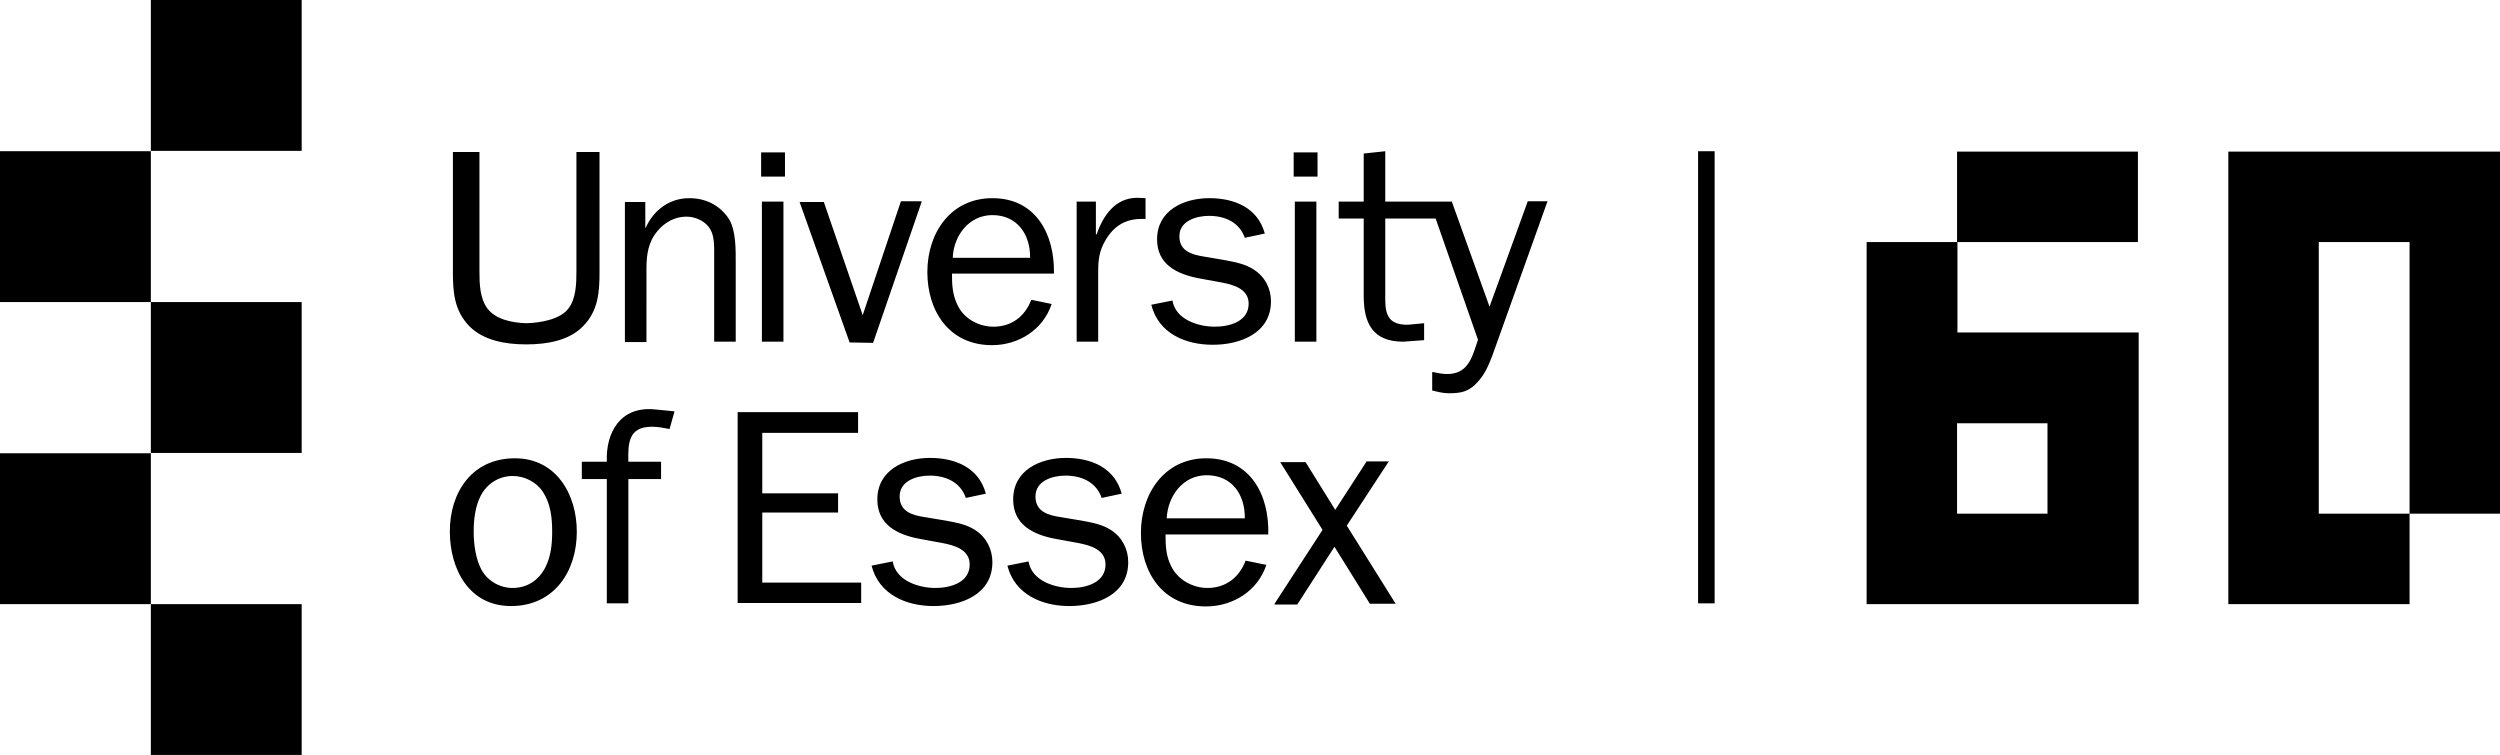 <?xml version="1.0" encoding="utf-8"?>
<!-- Generator: Adobe Illustrator 28.4.1, SVG Export Plug-In . SVG Version: 6.00 Build 0)  -->
<svg version="1.1" id="Layer_1" xmlns="http://www.w3.org/2000/svg" xmlns:xlink="http://www.w3.org/1999/xlink" x="0px" y="0px"
	 width="649.7px" height="196.2px" viewBox="0 0 649.7 196.2" enable-background="new 0 0 649.7 196.2" xml:space="preserve">
<path d="M0,39.3h39.2v39.2H0V39.3z M39.2,0h39.2v39.2H39.2V0z M39.2,78.5h39.2v39.2H39.2V78.5z M0,117.8h39.2V157H0V117.8z
	 M39.2,157h39.2v39.2H39.2V157z"/>
<g>
	<path d="M179.1,51.5c-5.2,0-9.3,3.2-11.3,7.7h-0.1v-6.7h-5.3v36.4h5.6V69.8c0-3.7,0.5-7,2.9-9.8c1.9-2.3,4.6-3.7,7.5-3.7
		c2.4,0,5,1.2,6.2,3.3c1.1,1.9,1,4.6,1,6.7v22.5h5.6V68.6c0-3.6,0.1-8.5-1.7-11.6C187.1,53.3,183.4,51.5,179.1,51.5z M198,52.4h5.6
		v36.4H198V52.4z M197.8,39.6h6.2v6.3h-6.2V39.6z M285,60.9h-0.2v-8.5h-5v36.4h5.6V70.4c0-2.9,0.3-5.2,1.8-7.8
		c2.1-3.7,5.1-5.7,9.4-5.7h1.1v-5.4l-2.1-0.1C289.8,51.4,286.7,56,285,60.9L285,60.9z M325.9,70.1c-2.2-1.5-5-2-7.6-2.5l-5.3-0.9
		c-3.2-0.5-6.5-1.4-6.5-5.3c0-4,4.4-5.3,7.7-5.3c4.2,0,7.9,1.7,9.3,5.7l5.2-1.1c-1.8-6.7-7.9-9.2-14.4-9.2
		c-6.7,0-13.6,3.2-13.6,10.7c0,6.5,5.1,9,10.7,10.1l6,1.1c3.2,0.6,7.1,1.7,7.1,5.5c0,4.7-5,6-8.8,6c-4.4,0-10.2-1.9-11-6.8l-5.5,1.1
		c1.9,7.5,8.9,10.4,16,10.4s15.1-3,15.1-11.3C330.3,75,328.8,72,325.9,70.1L325.9,70.1z M336.5,52.4h5.6v36.4h-5.6V52.4z
		 M336.2,39.6h6.2v6.3h-6.2V39.6z M273.3,79c-2.2,6.7-8.6,10.7-15.5,10.7c-11.1,0-16.8-8.8-16.8-19c0-10.1,6-19.2,16.9-19.2
		c11.4,0,16.2,9.5,16,19.6h-26.5c0,2.9,0.1,5.5,1.5,8.3c1.7,3.5,5.5,5.5,9.3,5.5c4.7,0,8.2-2.7,9.8-7L273.3,79L273.3,79z M267.7,67
		c0.1-6-3.3-11.1-9.8-11.1c-6.1,0-10.1,5.4-10.3,11.1H267.7L267.7,67z M149.8,39.5v31.2c0,2.9-0.1,7-2.1,9.5
		c-2.1,2.8-7.2,3.7-10.9,3.8c-3.7-0.1-8-1-10.1-3.8c-2-2.6-2.1-6.6-2.1-9.5V39.5h-6.9v31.2c0,5.1,0.3,10,4.3,14.1
		c3.7,3.7,9.4,4.7,14.7,4.7h0.1c5.4,0,11.1-1,14.7-4.7c4-4,4.3-9,4.3-14.1V39.5H149.8z M239.3,52.3h-5.1l-0.1,0.1l-9.9,29.5
		l-10.1-29.4h-6.3l13,36.5l6.1,0.1l12.6-36.6v-0.2L239.3,52.3z M401.8,52.3H397v0.1l-9.9,27.3l-9.8-27.3H360V39.3l-5.6,0.6v12.5
		h-6.5v4.4h6.5v20.1c0,7.2,2.4,11.9,10.3,11.9l5.4-0.4V84l-4.3,0.4c-4.6,0-5.8-2.2-5.8-6.5V56.8h13.1l11,31.5l-0.4,1.2
		c-1.3,4-2.6,7.7-7.6,7.7c-1.1,0-2.3-0.2-3.7-0.5h-0.2v4.8h0.1c1.2,0.3,2.7,0.7,4.2,0.7c3.3,0,5.2-0.4,7.5-2.9
		c2-2.2,2.8-4.3,3.8-6.8l14.3-40l0.1-0.2L401.8,52.3L401.8,52.3z"/>
</g>
<g>
	<path d="M157.7,120h-6.5v4.5h6.5v32.3h5.6v-32.3h8.5V120h-8.5c-0.1-4.6-0.1-9.1,6.1-9.1c1.6,0,3.1,0.3,4.6,0.6l1.3-4.6l-5.1-0.5
		C161.3,105.5,157.4,112.3,157.7,120L157.7,120z M198.1,133.2h19.7v-5h-19.7v-15.7H223v-5.4h-31.3v49.6h32.1v-5.3h-25.7L198.1,133.2
		L198.1,133.2z M253.5,137.8c-2.2-1.5-5-2-7.7-2.5l-5.4-0.9c-3.3-0.5-6.6-1.4-6.6-5.4c0-4.1,4.5-5.4,7.8-5.4c4.2,0,8,1.7,9.4,5.8
		l5.2-1.1c-1.8-6.8-8-9.3-14.5-9.3c-6.7,0-13.7,3.2-13.7,10.8c0,6.5,5.1,9.1,10.8,10.2l6,1.1c3.2,0.6,7.2,1.7,7.2,5.6
		c0,4.7-5,6.1-8.9,6.1c-4.4,0-10.3-1.9-11.1-6.9l-5.5,1.1c1.9,7.5,9,10.5,16.1,10.5c7.2,0,15.3-3,15.3-11.4
		C257.9,142.8,256.4,139.7,253.5,137.8L253.5,137.8z M288.8,137.8c-2.2-1.5-5-2-7.7-2.5l-5.4-0.9c-3.3-0.5-6.6-1.4-6.6-5.4
		c0-4.1,4.5-5.4,7.8-5.4c4.2,0,8,1.7,9.4,5.8l5.2-1.1c-1.8-6.8-8-9.3-14.5-9.3c-6.7,0-13.7,3.2-13.7,10.8c0,6.5,5.1,9.1,10.8,10.2
		l6,1.1c3.2,0.6,7.2,1.7,7.2,5.6c0,4.7-5,6.1-8.9,6.1c-4.4,0-10.3-1.9-11.1-6.9l-5.5,1.1c1.9,7.5,9,10.5,16.1,10.5
		c7.2,0,15.3-3,15.3-11.4C293.2,142.8,291.7,139.7,288.8,137.8L288.8,137.8z M329.1,146.8c-2.2,6.7-8.6,10.8-15.7,10.8
		c-11.2,0-16.9-8.8-16.9-19.1c0-10.1,6-19.4,17-19.4c11.5,0,16.4,9.6,16.1,19.8h-26.7c0,2.9,0.1,5.6,1.5,8.3
		c1.7,3.5,5.6,5.6,9.4,5.6c4.8,0,8.3-2.8,9.9-7.1L329.1,146.8L329.1,146.8z M323.5,134.7c0.1-6.1-3.3-11.2-9.9-11.2
		c-6.2,0-10.1,5.4-10.4,11.2H323.5z M116.9,138.1c0-10.2,5.8-19,16.9-19c10.8,0,16.1,9.4,16.1,19.1c0,10.3-5.9,19.3-17.1,19.3
		C121.8,157.5,116.9,147.8,116.9,138.1L116.9,138.1z M141.7,147.5c1.5-2.9,1.8-6.2,1.8-9.4c0-3.5-0.4-7.1-2.3-10.1
		c-1.7-2.7-4.8-4.3-8-4.3c-3.5,0-6.7,2-8.3,5.2c-1.4,2.7-1.8,6.2-1.8,9.2c0,3.3,0.5,7.2,2.1,10.1c1.6,2.8,4.7,4.6,8,4.6
		C137,152.8,140,150.8,141.7,147.5z M350,136.6l10.8-16.5l0.2-0.2h-5.9v0.1l-8.1,12.5l-7.7-12.4h-6.6l11,17.6l-12.4,19.1l-0.1,0.3
		h5.9l0.1-0.1l9.6-14.9l9.2,14.8h6.7L350,136.6z"/>
</g>
<path d="M441.3,39.3h4.3v117.5h-4.3V39.3z"/>
<g>
	<path d="M508.6,39.4h47v23.5h-47L508.6,39.4L508.6,39.4z M485.1,62.9V157h70.7V86.4h-47.1V62.9H485.1L485.1,62.9z M532.1,110v23.5
		h-23.5V110H532.1z M579.1,39.4V157h47.1v-23.5h-23.6V62.9h23.6v70.6h23.5V39.4H579.1z"/>
</g>
</svg>

